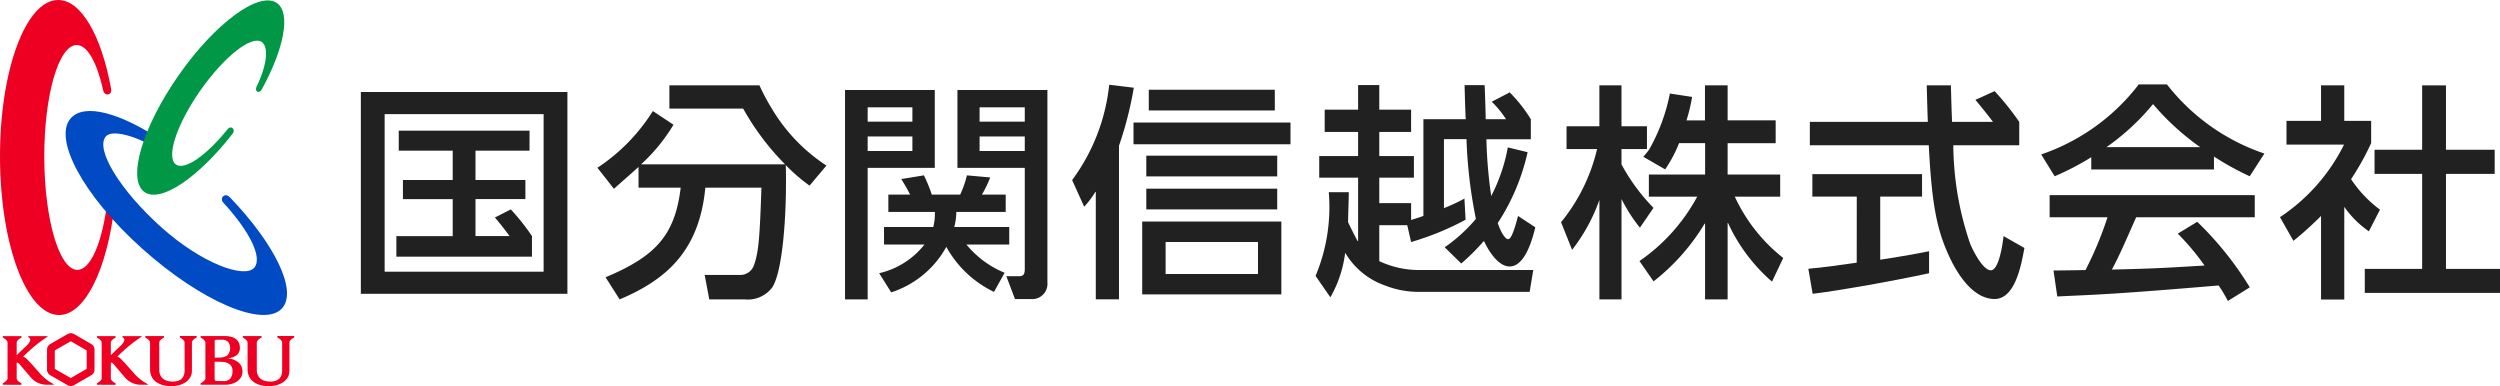 <svg xmlns="http://www.w3.org/2000/svg" width="168.874" height="26.089" viewBox="0 0 168.874 26.089"><defs><style>.cls-1{fill:#ed0022;}.cls-2{fill:#004bc3;}.cls-3{fill:#009846;}.cls-4{fill:#212121;}</style></defs><g id="レイヤー_2" data-name="レイヤー 2"><g id="レイヤー_1-2" data-name="レイヤー 1"><path class="cls-1" d="M6.325,23.4a.416.416,0,0,0-.155-.158l-1.177-.68a.445.445,0,0,0-.425,0l-1.18.682a.436.436,0,0,0-.211.366v1.363a.406.406,0,0,0,.058.21.427.427,0,0,0,.153.159l1.18.679a.438.438,0,0,0,.425,0l1.179-.679a.417.417,0,0,0,.153-.158.433.433,0,0,0,.06-.211V23.612a.429.429,0,0,0-.06-.21m-.467,1.514-1.078.622L3.7,24.916V23.672L4.78,23.05l1.078.622Z"/><path class="cls-1" d="M9.906,25.906a3.061,3.061,0,0,1-.866-.7c-.437-.491-.651-.745-.917-1a.5.5,0,0,0-.2-.109,9.723,9.723,0,0,1,1.617-1.337c.041-.024.055-.056,0-.056H8.314a.047.047,0,0,0-.03.087s.31.091-.08.51l-.719.688v-.844c0-.189.324-.341.324-.341v-.1H6.544v.1s.324.153.324.341v2.424c0,.153-.324.322-.324.322v.1H7.809v-.1s-.324-.155-.324-.326V24.494a.231.231,0,0,1,.173.086c.176.2.357.427.709.825a1.421,1.421,0,0,0,1.126.584H9.9c.116,0,.131-.012,0-.083"/><path class="cls-1" d="M3.548,25.906a3.075,3.075,0,0,1-.866-.7c-.438-.491-.651-.745-.917-1a.5.5,0,0,0-.2-.109,9.786,9.786,0,0,1,1.616-1.337c.043-.024.055-.056,0-.056H1.957a.048.048,0,0,0-.031.087s.31.091-.08.51l-.719.688v-.844c0-.189.323-.341.323-.341v-.1H.187v.1s.323.153.323.341v2.424c0,.153-.323.322-.323.322v.1H1.45v-.1s-.323-.155-.323-.326V24.494a.228.228,0,0,1,.172.086c.177.2.359.427.71.825a1.422,1.422,0,0,0,1.126.584h.412c.116,0,.131-.012,0-.083"/><path class="cls-1" d="M19.06,25.012c0,.51-.276.762-.8.762-.5,0-.914-.209-.914-.811V23.144c0-.193.323-.343.323-.343v-.1H16.4v.1s.324.156.324.343v1.817a1.146,1.146,0,0,0,.134.534.919.919,0,0,0,.269.3,1.418,1.418,0,0,0,.449.212,2.142,2.142,0,0,0,.608.077,1.99,1.99,0,0,0,.448-.054,1.567,1.567,0,0,0,.444-.181,1.082,1.082,0,0,0,.344-.332.871.871,0,0,0,.131-.479v-1.9c0-.194.324-.343.324-.343v-.1H18.736v.1s.324.162.324.343Z"/><path class="cls-1" d="M12.471,25.012c0,.51-.277.762-.8.762-.5,0-.913-.209-.913-.811V23.144c0-.193.322-.343.322-.343v-.1H9.812v.1s.324.156.324.343v1.817a1.158,1.158,0,0,0,.134.534.945.945,0,0,0,.27.3,1.412,1.412,0,0,0,.448.212,2.151,2.151,0,0,0,.608.077,2,2,0,0,0,.449-.054,1.579,1.579,0,0,0,.444-.181,1.092,1.092,0,0,0,.344-.332.879.879,0,0,0,.131-.479v-1.9c0-.194.324-.343.324-.343v-.1H12.146v.1s.325.162.325.343Z"/><path class="cls-1" d="M16.276,24.684a.829.829,0,0,0-.246-.257,1.461,1.461,0,0,0-.339-.164,2.137,2.137,0,0,0-.316-.069,1.111,1.111,0,0,0,.59-.183.6.6,0,0,0,.236-.538c0-.564-.48-.771-1-.771h-1.65v.1s.324.158.324.341v2.423c0,.159-.324.323-.324.323v.1H15.23a1.584,1.584,0,0,0,.418-.056,1.2,1.2,0,0,0,.362-.167.839.839,0,0,0,.268-.278.838.838,0,0,0,0-.8M14.5,23.059a.1.1,0,0,1,.109-.109h.353a.585.585,0,0,1,.443.14.715.715,0,0,1-.057.921.914.914,0,0,1-.5.141l-.343.01ZM15.531,25.6a.635.635,0,0,1-.506.14H14.67c-.115,0-.174-.03-.174-.174v-1.13h.253c.066,0,.14,0,.234.009a.854.854,0,0,1,.536.168.521.521,0,0,1,.187.433.777.777,0,0,1-.175.554"/><path class="cls-1" d="M7.213,13.914c-.351,2.553-1.106,4.315-1.984,4.318-1.222,0-2.225-3.4-2.238-7.59s.968-7.6,2.191-7.6c.728,0,1.378,1.2,1.788,3.061.1.427.619.333.538-.094C6.858,2.449,5.5-.006,3.924,0,1.738.006-.019,4.775,0,10.652S1.805,21.285,3.99,21.279c1.76,0,3.243-3.095,3.744-7.366.052-.368-.463-.4-.521,0"/><path class="cls-2" d="M15.529,13.331c-.338-.366-.726.05-.443.359,1.85,2.011,2.661,3.771,2.078,4.406-.666.72-3.511-.276-6.273-2.75S6.413,10.089,7.147,9.219c.4-.476,1.924-.094,3.532.851.487.317.8-.2.426-.474-2.975-2-5.4-2.644-6.321-1.612C3.565,9.346,5.593,13.2,9.6,16.792s8.24,5.389,9.457,4.03c1.054-1.176-.495-4.338-3.525-7.491"/><path class="cls-3" d="M18.707.207c-1.194-.836-4.165,1.343-6.633,4.868s-3.506,7.061-2.311,7.9c1.086.757,3.635-.972,5.945-3.939.239-.292-.1-.6-.334-.308-1.422,1.767-2.891,2.8-3.488,2.385-.688-.481.051-2.725,1.654-5.01S17,2.357,17.686,2.839c.478.337.35,1.577-.368,3.044-.129.326.213.447.359.168C19.186,3.3,19.667.88,18.707.207"/><path class="cls-4" d="M38.328,6.214H24.375V19.846H38.328ZM36.721,18.353H25.982V7.71H36.721Z"/><path class="cls-4" d="M34.506,14.144l-1.077.55c.33.377.7.851.991,1.253h-2.3v-2.5h3.37V12.159h-3.37v-1.98H35.77V8.827H26.935v1.352H30.58v1.98H27.218V13.45H30.58v2.5H26.774v1.387h9.16V15.947a14.734,14.734,0,0,0-1.428-1.8"/><path class="cls-4" d="M55.825,11.184a11.753,11.753,0,0,1-3.689-3.849A13.814,13.814,0,0,1,51.3,5.766H45.217V7.335H50.2A17.328,17.328,0,0,0,53.031,11.1H43.305a11.919,11.919,0,0,0,2.189-2.674L44.1,7.5a12.57,12.57,0,0,1-3.745,3.833l1.118,1.421c.494-.453.927-.809,1.66-1.478v1.4h2.848c-.389,3.224-1.7,4.638-5.076,6.053l.951,1.494c3.223-1.352,5.388-3.341,5.79-7.547h3.79c-.108,2.96-.156,4.314-.511,5.249a.976.976,0,0,1-.952.648H47.6l.311,1.65H50.29a2.064,2.064,0,0,0,1.885-.822c.651-1.03.918-4.372.918-7.048,0-.492,0-.841-.014-1.2a11.774,11.774,0,0,0,1.607,1.386Z"/><path class="cls-4" d="M57.081,6.08h6.063v5.259H58.611v8.883h-1.53Zm1.53,2.138h3.021V7.25H58.611Zm0,1.982h3.021V9.219H58.611Zm9.368,8.458h.854c.265,0,.39-.094.39-.484V11.339H64.674V6.08h6.078v13A1.03,1.03,0,0,1,69.628,20.2H68.561Zm-.834,1.06a7.26,7.26,0,0,1-3.221-3.043A6.551,6.551,0,0,1,60.2,19.749l-.812-1.294a5.446,5.446,0,0,0,3.058-1.936h-2.73V15.333h3.325a3.6,3.6,0,0,0,.108-1.018H60.008V13.144h1.466c-.187-.391-.4-.727-.592-1.049l1.529-.25a10.531,10.531,0,0,1,.531,1.3H64.86a6.656,6.656,0,0,0,.453-1.3l1.576.141a7.774,7.774,0,0,1-.561,1.158h1.607v1.171H64.6a4.213,4.213,0,0,1-.14,1.018h3.714v1.186H65.282a6.525,6.525,0,0,0,2.58,1.906Zm-.974-11.5h3.052V7.25H66.171Zm0,1.982h3.052V9.219H66.171Z"/><path class="cls-4" d="M74.02,12.964h-.031a6.191,6.191,0,0,1-.752,1l-.815-1.8a13.129,13.129,0,0,0,2.505-6.439l1.661.2a24.446,24.446,0,0,1-1,3.918V20.222H74.02Zm13.153-3.22H76.568V8.278H87.173ZM77.155,14.966h9.4v4.922h-9.4Zm9.121-3.049H77.432v-1.4h8.844Zm0,2.229H77.432v-1.4h8.844Zm-.163-6.685H77.6v-1.4h8.512ZM78.737,18.507h6.239V16.349H78.737Z"/><path class="cls-4" d="M93.17,17.641v-2.43h1.89l.259,1.138A18.771,18.771,0,0,0,99,14.842l-.078-1.429a11.723,11.723,0,0,1-1.383.646V9.4h1.522a31.971,31.971,0,0,0,.636,5.384,10.54,10.54,0,0,1-2.109,1.918L98.706,17.8a15.033,15.033,0,0,0,1.533-1.525c.405.867,1.043,1.725,1.735,1.725,1.076,0,1.568-1.968,1.736-2.645l-1.168-.768c-.105.4-.4,1.568-.66,1.568-.223,0-.506-.493-.711-1.087a14.423,14.423,0,0,0,2.018-4.787l-1.336-.325a11.761,11.761,0,0,1-1.121,3.286,31.074,31.074,0,0,1-.325-3.833h3V8.051a10.055,10.055,0,0,0-1.425-1.81l-1.215.63a6.586,6.586,0,0,1,.963,1.18H100.36c-.015-.768-.06-2.136-.076-2.3H98.931c.031,1.137.047,1.721.078,2.3H96.15v6.531c-.137.062-.307.108-.831.277V13.721H93.17V12h2.339V10.541H93.17V8.912h2.149V7.406H93.17V5.746H91.74v1.66H89.482V8.912H91.74v1.629H89.113V12H91.74v4.288h-.03c-.277-.492-.646-1.276-.646-1.276,0-.568.046-1.46.046-2.028H89.759a12.041,12.041,0,0,1-.893,5.654l1,1.445a8.06,8.06,0,0,0,1-3.012A5.054,5.054,0,0,0,93.6,19.3a6.147,6.147,0,0,0,2.243.415h7.484l.244-1.475H95.843a6.3,6.3,0,0,1-2.673-.6"/><path class="cls-4" d="M135.339,15.949c-.062.541-.309,2.309-.863,2.309-.537,0-1.229-1.378-1.4-1.817a20.957,20.957,0,0,1-1.131-6.627H136.4V8.234a18.807,18.807,0,0,0-1.664-2.078l-1.3.59c.32.37.806.981,1.191,1.488h-2.766c-.031-.748-.056-1.568-.078-2.469h-1.633c.024.9.047,1.719.073,2.469h-7.969v1.58h8.035c.217,4.347.613,5.979,1.572,7.905.366.7,1.381,2.478,2.871,2.478,1.385,0,1.8-2.267,2.016-3.447Z"/><path class="cls-4" d="M125.421,17.742c-.74.108-2.459.354-3.268.411l.291,1.693c1.819-.221,5.258-.827,7.864-1.389V16.971c-.6.123-1.533.3-3.3.572V13.282h2.826V11.761h-7.41v1.521h3Z"/><path class="cls-4" d="M151.972,19.409a22.232,22.232,0,0,0-3.549-4.427l-1.314.8a16.479,16.479,0,0,1,1.806,2.155c-2.367.137-3.093.2-6.259.273.474-.875.888-1.832,1.64-3.533h8.012V13.183H138.452v1.493h3.909a24.145,24.145,0,0,1-1.485,3.565c-.736.017-1.838.03-2.162.03l.254,1.756c2.481-.126,3.277-.1,10.9-.744a10.14,10.14,0,0,1,.625,1.047Z"/><path class="cls-4" d="M152.96,10.372A14.02,14.02,0,0,1,146.374,5.7h-1.9a13.986,13.986,0,0,1-6.592,4.732l.908,1.475a17.953,17.953,0,0,0,2.474-1.287v.825h8.288v-.869a19.478,19.478,0,0,0,2.416,1.331ZM142.29,9.94a15.69,15.69,0,0,0,3.146-2.909,17.112,17.112,0,0,0,3.186,2.909Z"/><path class="cls-4" d="M111.4,10.1a12.519,12.519,0,0,0,1.4-3.783l1.5.23a10.8,10.8,0,0,1-.379,1.584h1.249V5.766H116.7V8.127h3.246V9.673H116.7v2.115h3.551v1.495h-3.067a11.3,11.3,0,0,0,3.272,4.142l-.758,1.6a11.672,11.672,0,0,1-2.971-3.965H116.7v5.162h-1.523V15.106h-.03a14.233,14.233,0,0,1-3.449,3.9l-.953-1.372a12.413,12.413,0,0,0,3.9-4.349h-3.265V11.788h3.8V9.67H113.42a8.82,8.82,0,0,1-.94,1.772l-1.474-.852c.119-.144.224-.251.4-.494"/><path class="cls-4" d="M109.531,11.109V10.068h1.721V8.529h-1.721V5.765h-1.494V8.531H105.82l0,1.537h2.061a12.169,12.169,0,0,1-2.432,4.941l.746,1.869a12.051,12.051,0,0,0,1.844-3.371v6.715h1.494V13.443a10.7,10.7,0,0,0,1.242,1.937l.918-1.339a13.1,13.1,0,0,1-2.16-2.932"/><polygon class="cls-4" points="165.224 18.163 165.224 11.746 168.515 11.746 168.515 10.115 165.224 10.115 165.224 5.767 163.615 5.767 163.615 10.115 160.4 10.115 160.4 11.746 163.615 11.746 163.615 18.163 159.74 18.163 159.74 19.785 168.874 19.785 168.874 18.163 165.224 18.163"/><path class="cls-4" d="M158.816,12.1a17.743,17.743,0,0,0,1.355-2.434v-1.5h-1.816v-2.4h-1.57v2.4h-2.334V9.769h3.886a12.591,12.591,0,0,1-4.326,4.9l.91,1.6a23.788,23.788,0,0,0,1.864-1.681v5.644h1.57v-6.26a6.576,6.576,0,0,0,1.662,1.654l.75-1.464a8.114,8.114,0,0,1-1.951-2.057"/></g></g></svg>